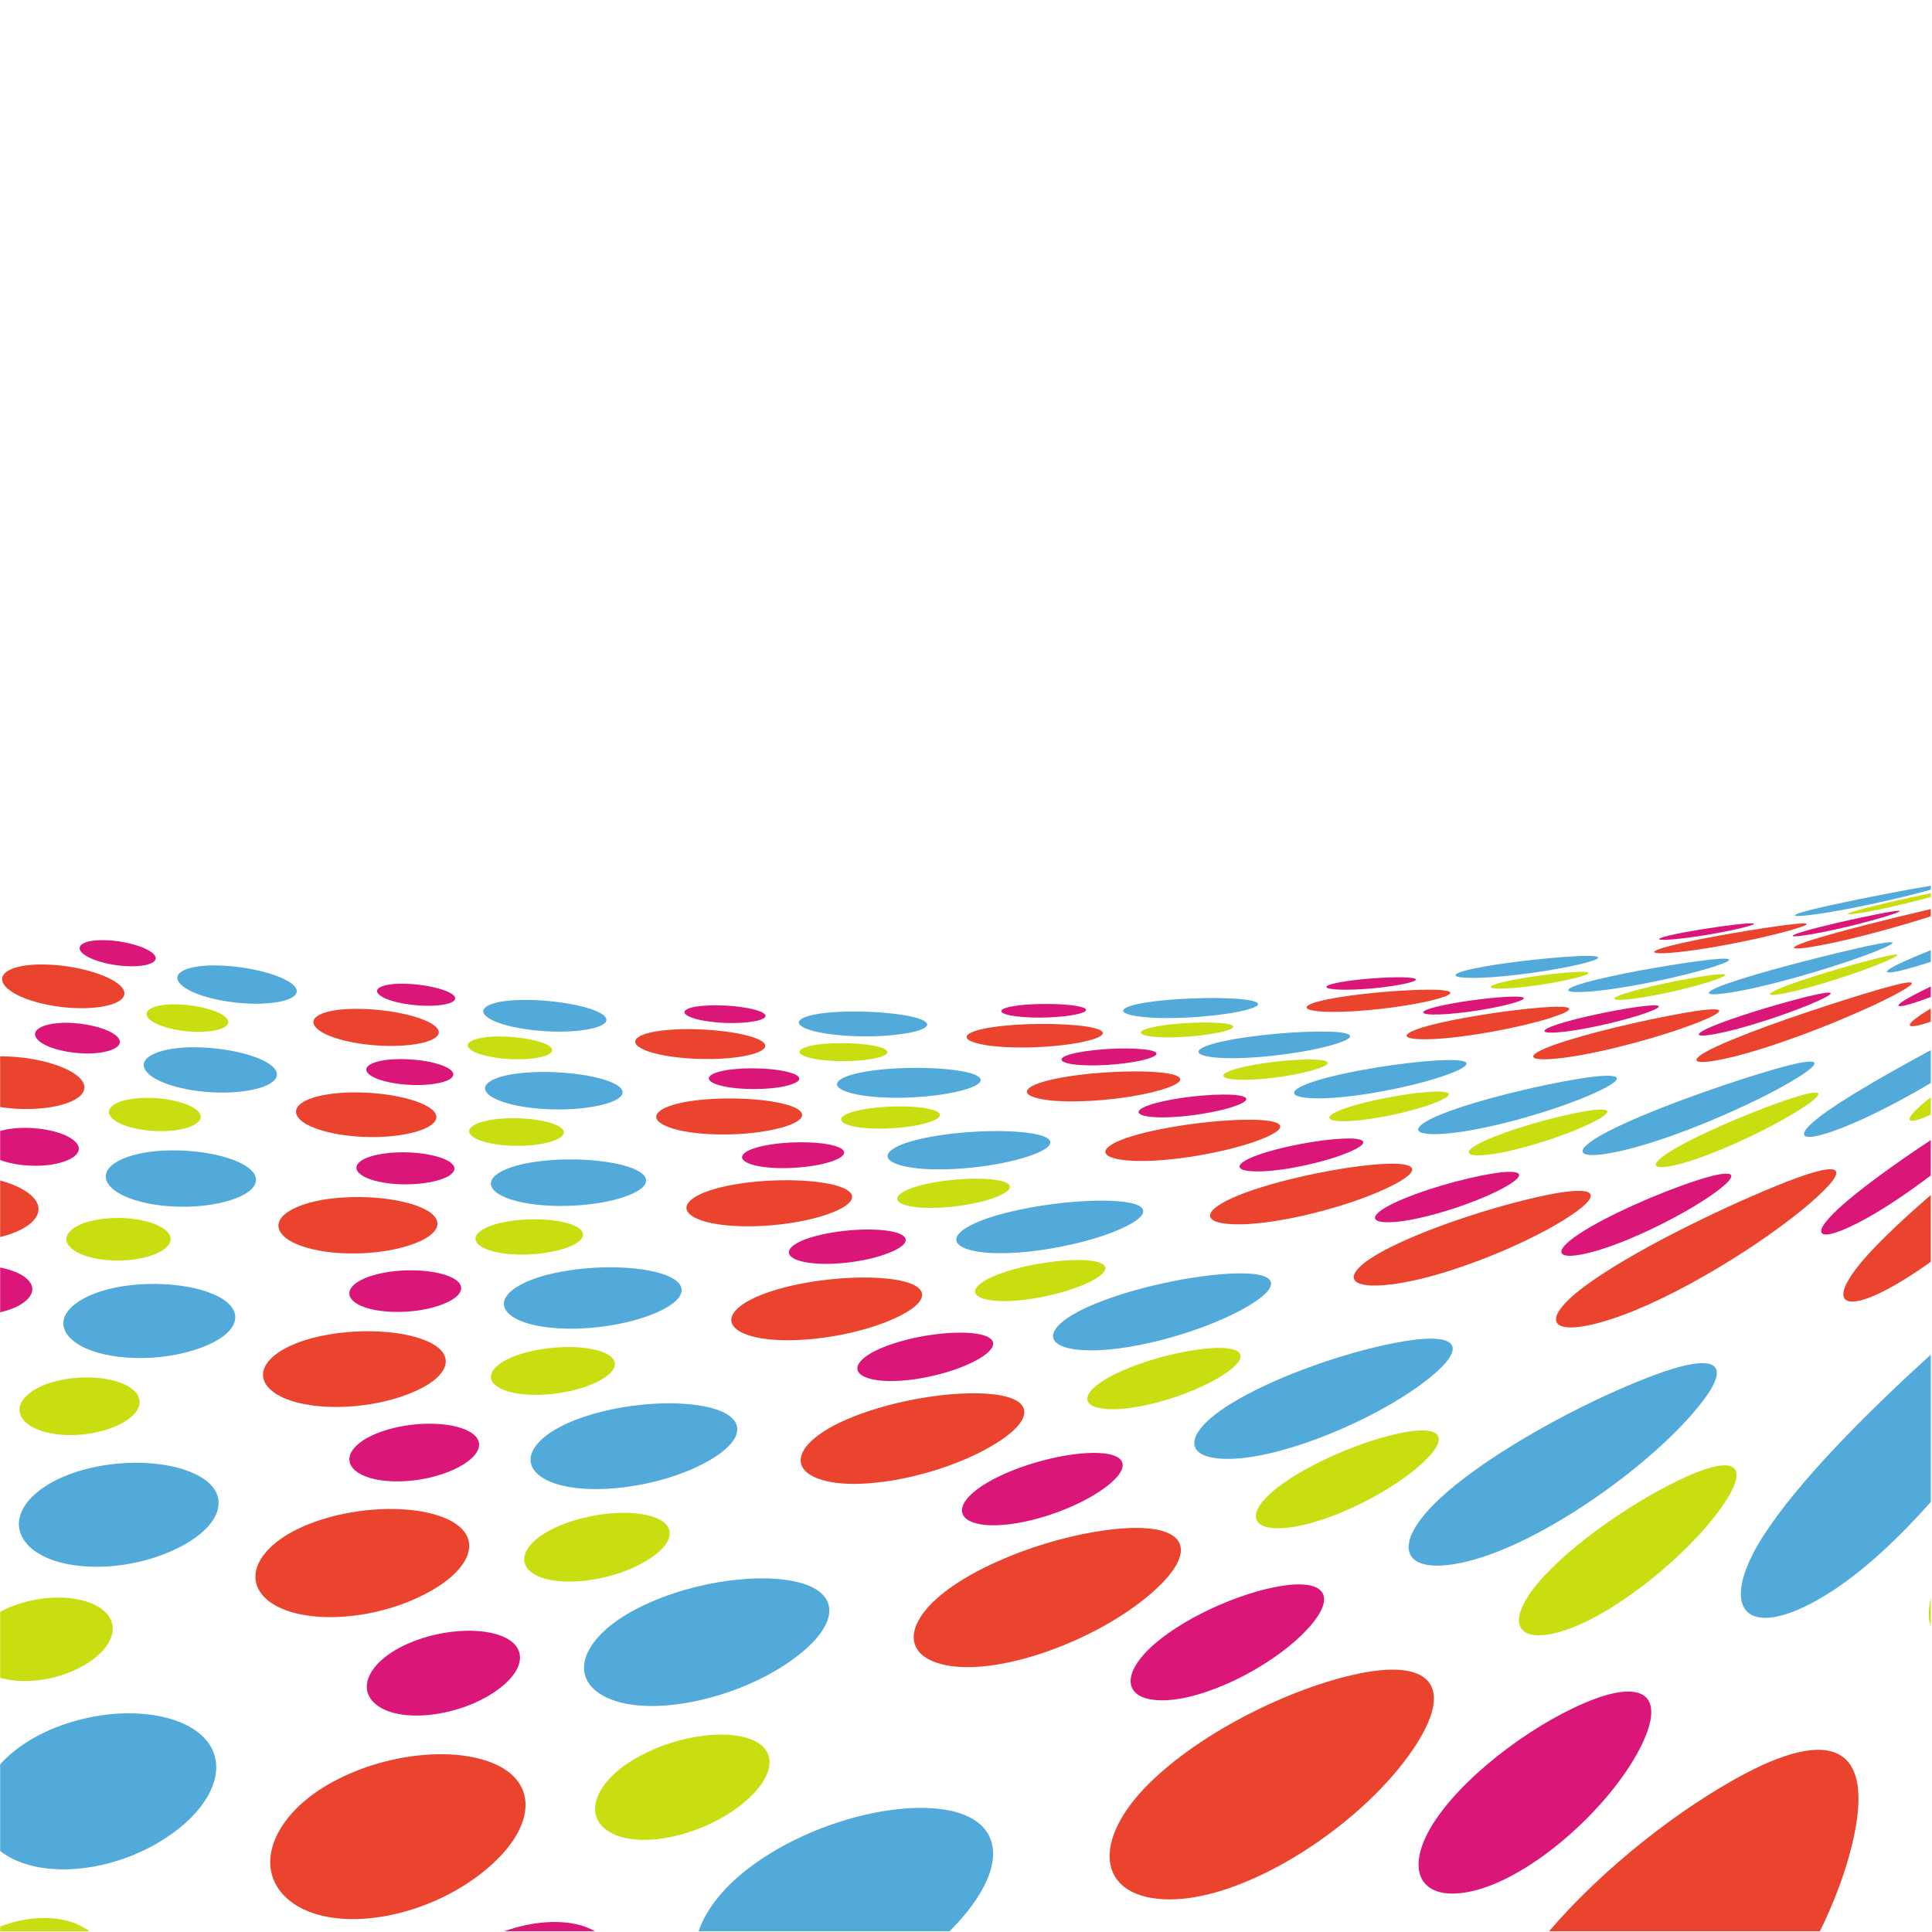 <?xml version="1.0" encoding="UTF-8"?>
<svg version="1.1" viewBox="0 0 800 800" xml:space="preserve" xmlns="http://www.w3.org/2000/svg"><defs><clipPath id="a"><path d="m0 600h600v-600h-600z"/></clipPath></defs><g transform="matrix(1.333 0 0 -1.333 0 800)"><g clip-path="url(#a)"><path d="m599.77 179.34c-20.107-18.268-41.062-39.275-51.949-56.177-15.21-23.73-4.834-34.299 21.602-17.055 10.052 6.579 20.478 16.356 30.347 27.469z" fill="#51aada"/><path d="m565.33 0.231c3.37 6.873 6.141 13.736 8.175 20.338 10.779 35.331-1.805 44.283-31.495 28.588-19.75-10.468-43.425-28.669-60.825-48.926z" fill="#ea442f"/><path d="m458 12.854c17.851 4.457 40.231 24.372 50.226 41.978 9.71 17.193 4.001 23.863-13.077 17.492-16.514-6.226-38.441-21.821-48.961-37.115-10.686-15.629-5.424-26.608 11.812-22.355" fill="#da1779"/><path d="m599.77 103.77c-0.848-3.802-0.81-6.772 0-8.802z" fill="#c9de11"/><path d="m599.77 228.95c-7.721-6.71-14.523-13.044-19.456-18.452-14.844-16.336-7.503-20.532 15.756-4.879 1.22 0.822 2.454 1.685 3.7 2.583z" fill="#ea442f"/><path d="m599.77 246c-11.025-7.276-22.357-15.417-28.901-21.498-9.405-8.76-5.557-10.754 8.588-2.995 6.298 3.459 13.457 8.315 20.313 13.491z" fill="#da1779"/><path d="m456.39 115.26c22.174 5.669 52.891 27.289 68.409 44.663 15.087 16.909 9.611 20.913-12.219 12.589-20.73-7.928-49.841-23.519-65.315-37.863-15.807-14.707-11.959-24.737 9.125-19.389" fill="#51aada"/><path d="m363.57 10.124c23.103 0.127 55.809 20.935 72.489 42.639 16.154 21.072 10.852 31.809-11.546 27.965-21.358-3.749-51.799-18.303-68.715-35.754-17.255-17.921-14.221-34.914 7.772-34.85" fill="#ea442f"/><path d="m361.4 71.977c12.887 0.185 32.324 9.841 43.117 20.439 10.577 10.408 8.552 16.748-4.279 15.382-12.467-1.379-30.949-9.114-41.618-18.338-10.802-9.384-9.732-17.647 2.78-17.483" fill="#da1779"/><path d="m486.82 93.971c16.106 5.628 37.267 23.219 47.386 37.177 9.9 13.7 5.355 17.373-10.376 10.289-15.17-6.834-35.842-20.852-46.168-33.121-10.481-12.517-6.404-19.754 9.158-14.345" fill="#c9de11"/><path d="m294.96 0.231c0.414 0.411 0.824 0.824 1.226 1.241 17.567 18.306 16.001 33.508-2.566 36.515-17.835 2.835-45.768-5.299-63.513-20.127-6.726-5.653-11.127-11.804-13.083-17.629z" fill="#51aada"/><path d="m184.78 0.231c-0.441 0.266-0.909 0.515-1.402 0.748-6.838 3.167-17.06 2.73-26.711-0.748z" fill="#da1779"/><path d="m599.77 273.94c-12.438-6.728-24.408-13.557-31.958-18.816-13.064-9.112-8.508-11.314 10.458-2.758 6.647 3.006 14.071 6.988 21.5 11.347z" fill="#51aada"/><path d="m500.31 190.31c19.933 6.414 47.913 23.87 62.203 36.296 13.939 12.154 8.967 13.242-10.933 5.089-18.982-7.782-45.44-20.759-59.476-31.226-14.269-10.691-10.796-16.248 8.206-10.159" fill="#ea442f"/><path d="m495.03 211.36c11.747 3.234 28.631 11.759 37.547 18.203 8.783 6.353 6.22 7.714-5.576 3.888-11.449-3.727-27.683-10.806-36.441-16.576-8.845-5.84-6.941-8.655 4.47-5.515" fill="#da1779"/><path d="m599.77 259.29c-0.626-0.491-1.218-0.967-1.774-1.426-7.207-5.948-6.109-7.598 1.774-3.958z" fill="#c9de11"/><path d="m383.7 147.04c16.9 0.976 43.172 12.215 58.056 23.301 14.55 10.865 12.048 15.972-5.026 13.258-16.392-2.602-40.858-10.876-55.258-20.044-14.664-9.347-13.977-17.405 2.228-16.515" fill="#51aada"/><path d="m295.32 82.629c16.563-2.414 43.93 7.728 60.26 20.867 15.94 12.857 14.659 21.849-2.096 22.023-16.135 0.123-41.331-7.133-57.129-17.781-16.073-10.867-16.947-22.737-1.035-25.109" fill="#ea442f"/><path d="m305.53 126.5c9.668-1.158 25.869 3.666 35.891 10.245 9.867 6.514 9.69 11.624-0.097 12.056-9.569 0.428-24.953-3.506-34.719-9.251-9.867-5.831-10.488-11.873-1.075-13.05" fill="#da1779"/><path d="m399.86 125.58c12.194 1.254 30.53 10.175 40.692 18.904 9.989 8.616 8.01 12.967-4.2 10.765-11.867-2.153-29.365-9.38-39.364-17.058-10.128-7.791-8.988-13.84 2.872-12.611" fill="#c9de11"/><path d="m189.16 72.506c13.27-5.665 38.312-0.402 55.026 10.722 16.349 10.939 17.822 21.708 4.138 25.324-13.248 3.448-36.19-0.141-52.162-9.015-16.241-9.056-19.784-21.51-7.002-27.031" fill="#51aada"/><path d="m90.279 9.481c12.497-9.613 38.419-6.116 56.835 6.952 18.008 12.803 21.211 27.934 8.275 34.945-12.593 6.695-36.09 4.553-53.629-5.65-17.836-10.437-23.451-26.934-11.481-36.247" fill="#ea442f"/><path d="m117.7 70.027c7.283-4.771 22.477-3.248 33.6 3.083 10.947 6.291 13.416 14.248 5.925 18.203-7.401 3.812-21.719 2.75-32.455-2.65-10.838-5.523-14.186-13.953-7.07-18.636" fill="#da1779"/><path d="m190.93 30.25c9.741-4.213 27.367 0.04 38.926 8.959 11.369 8.812 12.234 17.934 2.37 21.018-9.65 3.012-26.216-0.331-37.478-7.984-11.395-7.788-13.316-17.839-3.818-21.993" fill="#c9de11"/><path d="m0.045 25.174c10.532-8.314 31.357-7.504 48.284 2.103 18.126 10.371 23.955 25.316 14.057 34.04-9.689 8.4-30.802 8.925-48.26 0.852-5.847-2.724-10.622-6.232-14.081-10.094z" fill="#51aada"/><path d="m27.733 0.231c-6.35 4.929-17.39 5.458-27.688 1.462v-1.462z" fill="#c9de11"/><path d="m599.77 286.87c-8.895-5.315-8.442-6.995 0-4.084z" fill="#ea442f"/><path d="m599.77 293.7c-2.254-1.081-4.265-2.089-5.905-2.975-7.279-3.934-4.697-4.298 5.905-0.275z" fill="#da1779"/><path d="m505.02 242.98c16.057 3.898 39.334 14.066 51.573 21.32 11.997 7.13 8.286 7.821-7.944 2.962-15.597-4.692-37.517-12.52-49.388-18.703-12.041-6.288-9.678-9.317 5.759-5.579" fill="#51aada"/><path d="m432.78 201.24c15.737 2.074 39.733 11.668 53.066 19.984 13.065 8.169 10.354 10.951-5.593 7.664-15.342-3.184-37.811-10.412-50.708-17.396-13.082-7.112-11.896-12.233 3.235-10.252" fill="#ea442f"/><path d="m434.54 220.69c9.4 1.069 23.833 5.846 32.032 10.203 8.099 4.331 6.802 6.227-2.711 4.75-9.28-1.457-23.121-5.445-31.131-9.34-8.074-3.948-7.375-6.633 1.81-5.613" fill="#da1779"/><path d="m524.23 239.26c11.345 3.451 27.471 11.322 35.84 16.835 8.253 5.446 5.582 6.067-5.82 2.131-11.087-3.837-26.595-10.421-34.813-15.386-8.309-5.029-6.246-6.925 4.793-3.58" fill="#c9de11"/><path d="m336.24 180.76c13.233-0.895 35.426 5.049 48.981 12.268 13.301 7.127 12.656 11.823-0.914 11.563-13.099-0.273-33.794-4.626-46.809-10.609-13.198-6.069-14.034-12.364-1.258-13.222" fill="#51aada"/><path d="m256.57 140.1c12.62-3.027 35.403 1.909 50.19 10.129 14.513 8.099 15.188 15.141 2.176 16.764-12.594 1.537-33.699-1.985-47.854-8.633-14.335-6.818-16.683-15.29-4.512-18.26" fill="#ea442f"/><path d="m271.13 171.65c7.573-1.612 21.197 0.761 30.19 4.948 8.874 4.158 9.588 8.143 1.844 9.279-7.588 1.077-20.585-0.769-29.307-4.442-8.787-3.737-10.135-8.202-2.727-9.785" fill="#da1779"/><path d="m344.52 162.41c9.412-0.376 24.845 4.279 34.187 9.861 9.233 5.535 8.758 9.39-0.785 9.173-9.321-0.253-24.024-4.033-33.138-8.949-9.204-4.994-9.453-9.703-0.264-10.085" fill="#c9de11"/><path d="m170.19 140.2c10.213-4.786 31.003-2.767 45.824 4.067 14.57 6.718 17.15 14.484 6.475 18.068-10.385 3.403-29.675 2.183-43.754-3.26-14.275-5.574-18.383-14.15-8.545-18.875" fill="#51aada"/><path d="m83.499 102.78c9.27-7.156 30.488-6.445 46.654 1.26 15.909 7.538 20.18 17.805 10.334 23.437-9.593 5.42-29.151 5.308-44.453-0.732-15.527-6.109-21.424-16.961-12.535-23.965" fill="#ea442f"/><path d="m111.19 142.71c5.652-3.743 18.311-3.622 28.03 0.203 9.618 3.794 12.422 9.334 6.533 12.567-5.795 3.189-17.861 3.263-27.229-0.024-9.461-3.306-12.86-9.04-7.334-12.746" fill="#da1779"/><path d="m166.82 110.68c7.276-3.511 21.751-1.82 32.052 3.554 10.18 5.309 12.097 11.665 4.627 14.51-7.307 2.815-21.046 1.497-31.021-3.112-10.054-4.688-12.752-11.498-5.658-14.952" fill="#c9de11"/><path d="m8.403 120.5c7.021-7.975 26.177-9.333 42.179-3.264 15.727 5.984 21.657 15.921 13.985 22.546-7.561 6.353-25.28 7.966-40.322 3.313-15.258-4.741-22.646-14.887-15.842-22.595" fill="#51aada"/><path d="m0.045 78.967c6.29-1.838 14.904-1.2 22.532 2.11 11.065 4.8 15.493 12.903 10.235 18.202-5.186 5.198-17.8 6.154-28.553 2.094-1.521-0.572-2.929-1.226-4.214-1.941z" fill="#c9de11"/><path d="m599.77 304.99c-3-1.202-5.676-2.319-7.873-3.303-10.018-4.483-6.63-5.037 7.873-0.324z" fill="#51aada"/><path d="m540 272.28c15.116 3.932 36.651 12.669 47.71 18.399 10.862 5.632 7.016 5.527-8.256 0.867-14.729-4.49-35.067-11.336-45.814-16.278-10.888-4.978-8.217-6.771 6.36-2.988" fill="#ea442f"/><path d="m535.65 279.54c9.123 2.066 22.2 6.559 29.047 9.669 6.775 3.083 4.689 3.39-4.516 1.061-8.989-2.285-21.592-6.13-28.302-8.947-6.767-2.843-5.158-3.8 3.771-1.783" fill="#da1779"/><path d="m450.79 248.16c13.08 1.419 33.144 7.315 44.38 12.384 11.055 4.991 8.897 6.662-4.428 4.541-12.868-2.049-31.763-6.621-42.62-10.906-10.978-4.357-9.982-7.359 2.668-6.019" fill="#51aada"/><path d="m385.08 219.82c12.659 0.115 33.177 5.399 45.304 11.045 11.953 5.548 10.771 8.597-2.173 7.628-12.526-0.941-31.761-4.937-43.454-9.632-11.828-4.79-11.914-9.112 0.323-9.041" fill="#ea442f"/><path d="m390.71 236.26c7.669 4e-3 20.079 2.672 27.528 5.656 7.371 2.953 6.879 4.859-0.917 4.543-7.631-0.319-19.549-2.527-26.813-5.175-7.315-2.683-7.318-5.047 0.202-5.024" fill="#da1779"/><path d="m463.7 241.66c9.192 1.351 23.038 5.873 30.738 9.689 7.607 3.779 6.112 5.113-3.178 3.416-9.075-1.676-22.373-5.471-29.9-8.907-7.594-3.457-6.637-5.499 2.34-4.198" fill="#c9de11"/><path d="m303.98 211.31c10.691-1.637 29.632 1.362 41.819 6.125 11.999 4.729 12.394 8.75 1.349 9.585-10.722 0.807-28.484-1.323-40.165-5.232-11.825-3.961-13.381-8.875-3.003-10.478" fill="#51aada"/><path d="m232.98 185.22c10.058-3.062 29.326-0.902 42.504 4.355 12.952 5.214 14.552 10.625 4.083 12.798-10.174 2.061-28.186 0.667-40.753-3.587-12.718-4.318-15.577-10.56-5.834-13.566" fill="#ea442f"/><path d="m248.72 208.39c6.164-1.671 17.817-0.762 25.814 1.977 7.934 2.693 9.063 5.795 2.748 7.188-6.224 1.321-17.379 0.61-25.157-1.717-7.841-2.357-9.445-5.774-3.405-7.448" fill="#da1779"/><path d="m307.88 196.22c7.506-1.029 20.598 1.321 28.996 4.976 8.325 3.595 8.66 6.81 0.998 7.434-7.511 0.601-20.023-1.299-28.193-4.501-8.239-3.242-9.151-6.862-1.801-7.909" fill="#c9de11"/><path d="m160.64 190.33c8.245-4.111 25.911-3.804 38.981 0.463 12.884 4.197 15.863 9.988 7.149 13.269-8.474 3.203-25.022 3.264-37.45-0.079-12.578-3.435-16.686-9.614-8.68-13.653" fill="#51aada"/><path d="m84.817 167.82c7.376-5.627 25.238-6.285 39.366-1.675 13.907 4.566 18.301 11.772 10.379 16.436-7.73 4.527-24.396 5.385-37.777 1.872-13.519-3.667-19.115-11.121-11.968-16.633" fill="#ea442f"/><path d="m110.57 195.35c4.631-3.051 15.424-3.63 23.954-1.333 8.429 2.316 11.196 6.278 6.363 9.015-4.777 2.644-15.12 3.351-23.351 1.398-8.287-1.964-11.487-6.031-6.966-9.08" fill="#da1779"/><path d="m155.41 168.86c5.757-2.97 17.952-2.568 27.016 0.715 8.965 3.315 11.218 7.854 5.251 10.384-5.843 2.516-17.498 2.297-26.27-0.514-8.829-2.892-11.619-7.646-5.997-10.585" fill="#c9de11"/><path d="m21.693 184.63c5.751-6.11 22.037-8.121 35.91-4.631 13.68 3.449 19.217 10.416 12.874 15.66-6.2 5.103-21.44 7.095-34.551 4.558-13.243-2.72-19.873-9.688-14.233-15.587" fill="#51aada"/><path d="m0.045 192.5c8.192 1.925 12.067 6.185 8.881 9.838-1.679 1.893-4.946 3.317-8.881 4.072z" fill="#da1779"/><path d="m7.427 158.9c3.933-4.529 15.169-5.887 24.834-3.101 9.571 2.752 13.68 8.224 9.467 12.3-4.147 4.013-14.876 5.346-24.172 3.057-9.376-2.326-13.99-7.821-10.129-12.256" fill="#c9de11"/><path d="m541.85 292.61c12.786 2.532 31.137 8.178 40.636 11.95 9.373 3.721 6.218 3.756-6.732 0.743-12.547-2.909-29.934-7.427-39.173-10.672-9.336-3.298-7.133-4.48 5.269-2.021" fill="#51aada"/><path d="m486.46 271.66c12.495 1.69 31.204 6.938 41.388 11.039 10.054 4.059 7.606 4.978-5.085 2.723-12.307-2.178-29.995-6.29-39.871-9.807-9.978-3.55-8.556-5.588 3.568-3.955" fill="#ea442f"/><path d="m486.02 279.67c7.617 0.883 19.022 3.589 25.332 5.828 6.238 2.223 4.952 2.949-2.751 1.867-7.553-1.066-18.561-3.391-24.736-5.396-6.214-2.042-5.323-3.16 2.155-2.299" fill="#da1779"/><path d="m557.72 292.33c8.915 2.124 21.517 6.385 27.993 9.164 6.411 2.749 4.214 2.791-4.772 0.433-8.791-2.298-20.951-5.962-27.3-8.494-6.407-2.553-4.653-3.189 4.079-1.103" fill="#c9de11"/><path d="m410.06 258.96c10.857 0.111 28.286 3.472 38.532 7.02 10.122 3.505 9.023 5.42-2.078 4.771-10.788-0.639-27.254-3.191-37.153-6.158-10.004-3.017-9.86-5.721 0.699-5.633" fill="#51aada"/><path d="m350.52 239.65c10.421-0.832 28.123 2 39.117 5.82 10.841 3.775 10.617 6.617-0.099 6.843-10.411 0.194-27.095-1.863-37.672-5.025-10.679-3.205-11.476-6.828-1.346-7.638" fill="#ea442f"/><path d="m358.16 253.16c6.397-0.511 17.189 0.855 23.936 2.905 6.702 2.005 6.717 3.736 0.196 4.038-6.395 0.27-16.79-0.845-23.378-2.634-6.622-1.826-7.039-3.813-0.754-4.309" fill="#da1779"/><path d="m418.72 251.88c7.562 0.287 19.535 2.862 26.559 5.517 6.953 2.628 6.23 4.104-1.444 3.571-7.525-0.531-19.041-2.702-25.896-5.061-6.904-2.401-6.644-4.291 0.781-4.027" fill="#c9de11"/><path d="m281.17 237.81c8.881-1.933 25.286-0.66 36.24 2.506 10.814 3.129 11.792 6.483 2.574 7.836-8.969 1.338-24.454 0.56-34.958-2.003-10.614-2.604-12.506-6.446-3.856-8.339" fill="#51aada"/><path d="m217.8 221.07c8.309-2.9 24.886-2.301 36.627 1.046 11.574 3.353 13.579 7.607 4.89 9.894-8.466 2.188-24.083 2.052-35.285-0.652-11.329-2.733-14.311-7.433-6.232-10.288" fill="#ea442f"/><path d="m233.44 238.44c5.155-1.654 15.269-1.488 22.435 0.225 7.091 1.764 8.423 4.19 3.117 5.624-5.224 1.396-14.958 1.396-21.926-0.094-7.003-1.492-8.694-4.11-3.626-5.755" fill="#da1779"/><path d="m282.57 225.47c6.169-1.269 17.429-0.233 24.966 2.166 7.46 2.413 8.246 4.97 1.92 5.971-6.214 0.957-17.032 0.195-24.344-1.909-7.378-2.128-8.603-4.961-2.542-6.228" fill="#c9de11"/><path d="m155.79 228.74c6.896-3.593 22.195-4.204 33.791-1.607 11.438 2.658 14.467 6.965 7.158 9.998-7.142 2.91-21.577 3.79-32.629 1.768-11.15-2.071-15.041-6.636-8.32-10.159" fill="#51aada"/><path d="m89.002 215.43c6.169-4.598 21.544-5.99 33.953-3.271 12.243 2.735 16.424 7.961 9.8 11.928-6.519 3.805-20.989 5.36-32.763 3.311-11.898-2.12-16.951-7.426-10.99-11.968" fill="#ea442f"/><path d="m112.4 235.06c3.907-2.603 13.323-3.557 20.853-2.199 7.469 1.333 10.069 4.302 5.962 6.665-4.046 2.301-13.109 3.356-20.388 2.206-7.337-1.104-10.278-4.122-6.427-6.672" fill="#da1779"/><path d="m150.01 212.6c4.762-2.533 15.243-2.914 23.24-0.863 7.944 1.98 10.188 5.371 5.254 7.659-4.87 2.201-14.943 2.692-22.683 0.952-7.807-1.723-10.482-5.23-5.811-7.748" fill="#c9de11"/><path d="m34.535 231.28c4.925-4.902 19.06-7.25 31.206-5.309 12.003 1.968 17.028 6.947 11.616 11.28-5.332 4.187-18.664 6.496-30.192 5.183-11.634-1.438-17.425-6.354-12.63-11.154" fill="#51aada"/><path d="m0.045 215.87c9.993 2.471 14.513 7.554 10.414 12.188-2.025 2.273-5.784 4.133-10.414 5.386z" fill="#ea442f"/><path d="m0.045 239.8c3.94-1.478 9.518-2.141 14.748-1.59 7.779 0.956 11.661 4.133 8.709 7.168-2.858 3.048-11.221 4.937-18.797 4.288-1.749-0.16-3.316-0.449-4.66-0.838z" fill="#da1779"/><path d="m21.755 212.76c3.368-3.522 12.999-5.142 21.415-3.596 8.339 1.545 12.042 5.403 8.488 8.666-3.517 3.2-12.82 4.845-20.924 3.53-8.171-1.258-12.258-5.103-8.979-8.6" fill="#c9de11"/><path d="m599.77 317.76c-0.174-0.04-0.35-0.081-0.528-0.123-11.991-2.802-28.356-6.87-36.853-9.599-8.575-2.77-6.165-3.466 5.703-1.034 9.653 1.975 22.444 5.54 31.678 8.498z" fill="#ea442f"/><path d="m563.56 310.09c7.462 1.338 18.033 4.005 23.468 5.772 5.398 1.741 3.564 1.777-3.964 0.287-7.399-1.465-17.632-3.786-22.966-5.383-5.369-1.613-3.891-1.994 3.462-0.676" fill="#da1779"/><path d="m496.02 292.34c10.808 1.101 26.946 4.586 35.742 7.337 8.681 2.732 6.601 3.381-4.385 1.903-10.675-1.449-26.024-4.195-34.558-6.557-8.625-2.377-7.323-3.748 3.201-2.683" fill="#51aada"/><path d="m445.08 277.37c10.505 0.462 26.892 3.553 36.252 6.481 9.245 2.916 7.804 4.181-2.906 3.306-10.427-0.857-25.961-3.24-35.026-5.719-9.139-2.514-8.548-4.509 1.68-4.068" fill="#ea442f"/><path d="m447.17 285.02c6.457 0.212 16.506 1.781 22.3 3.38 5.759 1.58 5.021 2.448-1.527 2.095-6.435-0.353-16.151-1.682-21.83-3.108-5.714-1.449-5.306-2.574 1.057-2.367" fill="#da1779"/><path d="m507.76 289.95c7.494 0.987 18.531 3.604 24.516 5.626 5.933 2.007 4.503 2.505-3.063 1.351-7.43-1.151-18.087-3.393-23.964-5.229-5.908-1.834-4.852-2.718 2.511-1.748" fill="#c9de11"/><path d="m378.8 271.55c9.184-0.595 24.482 1.194 33.849 3.663 9.248 2.459 8.878 4.32-0.548 4.494-9.187 0.154-23.71-1.12-32.744-3.15-9.13-2.053-9.512-4.418-0.557-5.007" fill="#51aada"/><path d="m324.75 258.51c8.77-1.28 24.249 0.011 34.197 2.615 9.851 2.565 10.225 5.094 1.174 5.898-8.817 0.818-23.484-0.034-33.068-2.152-9.669-2.137-10.865-5.093-2.303-6.361" fill="#ea442f"/><path d="m333.38 269.53c5.438-0.765 14.927-0.175 21.065 1.18 6.093 1.398 6.432 2.883 0.876 3.474-5.459 0.6-14.63 0.181-20.624-1.013-6.025-1.21-6.683-2.882-1.317-3.641" fill="#da1779"/><path d="m384.6 264.76c6.348-0.294 16.808 1.101 23.211 2.943 6.333 1.847 6.133 3.227-0.331 3.326-6.347 0.105-16.438-1.04-22.682-2.676-6.286-1.634-6.449-3.327-0.198-3.593" fill="#c9de11"/><path d="m264.47 260.56c7.552-2.029 21.963-1.811 31.842 0.273 9.774 2.045 11.074 4.821 3.222 6.415-7.673 1.527-21.334 1.632-30.825-0.015-9.589-1.659-11.626-4.724-4.239-6.673" fill="#51aada"/><path d="m207.59 250.05c7.047-2.694 21.542-3.074 32.039-0.921 10.397 2.118 12.56 5.482 5.178 7.75-7.217 2.182-20.934 2.719-31.011 1.129-10.146-1.708-13.08-5.285-6.206-7.958" fill="#ea442f"/><path d="m222.6 263.29c4.428-1.548 13.323-1.888 19.78-0.836 6.39 1.122 7.796 3.058 3.235 4.452-4.476 1.401-13.099 1.802-19.367 0.908-6.307-0.938-7.992-2.961-3.648-4.524" fill="#da1779"/><path d="m264.39 250.42c5.208-1.348 15.044-1.096 21.815 0.472 6.725 1.554 7.726 3.645 2.384 4.8-5.248 1.147-14.724 1.01-21.327-0.324-6.629-1.366-7.978-3.587-2.872-4.948" fill="#c9de11"/><path d="m153.46 259.02c5.939-3.151 19.378-4.415 29.734-2.814 10.245 1.532 13.2 4.944 6.906 7.682-6.165 2.677-18.944 3.995-28.838 2.866-9.994-1.146-13.611-4.642-7.802-7.734" fill="#51aada"/><path d="m94.077 251.63c5.351-3.829 18.792-5.713 29.786-4.15 10.866 1.555 14.798 5.524 9.057 8.913-5.615 3.312-18.395 5.213-28.867 4.099-10.578-1.084-15.135-5.032-9.976-8.862" fill="#ea442f"/><path d="m115.23 265.99c3.425-2.209 11.71-3.406 18.43-2.684 6.67 0.726 9.09 2.983 5.516 5.043-3.514 2.045-11.547 3.239-18.07 2.663-6.549-0.598-9.231-2.822-5.876-5.022" fill="#da1779"/><path d="m147.65 246.55c4.053-2.203 13.219-2.992 20.335-1.772 7.066 1.228 9.271 3.83 5.024 5.788-4.143 2.001-12.997 2.802-19.898 1.809-6.949-1.013-9.466-3.642-5.461-5.825" fill="#c9de11"/><path d="m46.152 266.56c4.363-4.044 16.806-6.55 27.577-5.608 10.64 0.979 15.145 4.627 10.428 8.346-4.677 3.551-16.53 5.972-26.778 5.464-10.338-0.617-15.476-4.216-11.227-8.202" fill="#51aada"/><path d="m0.045 256.26c3.854-0.593 8.016-0.785 12.051-0.468 11.283 0.879 16.883 5.096 12.775 9.388-3.796 3.969-14.525 6.876-24.826 6.833z" fill="#ea442f"/><path d="m11.615 277.27c2.423-2.726 10.101-4.629 17.049-4.337 6.9 0.37 10.301 2.698 7.691 5.249-2.584 2.52-10.007 4.365-16.733 4.258-6.762-0.241-10.393-2.479-8.007-5.17" fill="#da1779"/><path d="m34.822 252.76c2.948-2.87 11.391-4.562 18.803-3.811 7.346 0.843 10.701 3.629 7.573 6.307-3.091 2.641-11.266 4.369-18.43 3.74-7.212-0.582-10.824-3.383-7.946-6.236" fill="#c9de11"/><path d="m599.77 325.01c-1.479-0.238-3.286-0.551-5.402-0.936-10.467-1.911-24.811-4.745-32.297-6.656-7.538-1.959-5.466-2.476 4.906-0.842 10.379 1.636 24.982 4.991 32.793 7.211z" fill="#51aada"/><path d="m522.67 304.53c10.414 1.205 25.659 4.384 33.77 6.729 8.03 2.301 5.762 2.648-4.801 1.128-10.286-1.476-24.825-4.008-32.723-6.031-7.959-2.015-6.4-2.997 3.754-1.826" fill="#ea442f"/><path d="m520.88 308.46c6.414 0.637 15.825 2.312 20.881 3.617 5.029 1.294 3.764 1.61-2.714 0.859-6.382-0.74-15.502-2.18-20.475-3.367-5.005-1.178-4.017-1.732 2.308-1.109" fill="#da1779"/><path d="m599.77 322.68c-0.149-0.031-0.3-0.061-0.454-0.093-7.266-1.475-17.196-3.729-22.3-5.196-5.133-1.475-3.553-1.716 3.663-0.375 5.857 1.103 13.576 2.966 19.091 4.488z" fill="#c9de11"/><path d="m459.42 296.4c9.269 0.269 23.592 2.316 31.732 4.312 8.051 1.97 6.722 2.895-2.715 2.336-9.201-0.546-22.859-2.12-30.765-3.804-7.965-1.706-7.303-3.069 1.748-2.844" fill="#51aada"/><path d="m412.52 285.84c8.973-0.253 23.464 1.445 32.068 3.524 8.51 2.072 7.769 3.42-1.405 3.353-8.947-0.091-22.733-1.341-31.084-3.056-8.398-1.754-8.341-3.584 0.421-3.821" fill="#ea442f"/><path d="m416.22 292.73c5.558-0.207 14.502 0.645 19.842 1.764 5.306 1.131 4.958 2.002-0.688 2.072-5.557 0.078-14.232-0.609-19.462-1.601-5.264-1.006-5.179-2.045 0.308-2.235" fill="#da1779"/><path d="m468.17 293.12c6.385 0.32 16.157 1.886 21.681 3.342 5.491 1.444 4.606 2.134-1.86 1.676-6.356-0.449-15.808-1.76-21.227-3.083-5.452-1.326-4.879-2.25 1.406-1.935" fill="#c9de11"/><path d="m354.29 284.33c7.899-0.978 21.481-0.202 30.057 1.478 8.488 1.68 8.576 3.371 0.452 4.035-7.937 0.629-20.877 0.187-29.159-1.156-8.352-1.393-9.079-3.407-1.35-4.357" fill="#51aada"/><path d="m305.02 275.72c7.526-1.521 21.206-1.175 30.276 0.569 8.968 1.711 9.722 3.88 1.933 5.019-7.604 1.112-20.63 1.055-29.367-0.304-8.804-1.373-10.208-3.826-2.842-5.284" fill="#ea442f"/><path d="m314.06 284.69c4.7-0.907 13.162-0.838 18.755 0.064 5.564 0.919 6.104 2.195 1.299 2.969-4.743 0.722-12.932 0.781-18.403 0.027-5.512-0.785-6.301-2.186-1.651-3.06" fill="#da1779"/><path d="m358.14 278.11c5.431-0.574 14.676 0.057 20.517 1.304 5.807 1.218 5.926 2.509 0.39 2.954-5.441 0.43-14.379-0.025-20.09-1.127-5.74-1.112-6.157-2.533-0.817-3.131" fill="#c9de11"/><path d="m251.88 280.1c6.558-1.958 19.346-2.461 28.314-1.142 8.889 1.265 10.364 3.586 3.551 5.249-6.668 1.613-18.853 2.244-27.506 1.285-8.697-1.012-10.761-3.433-4.359-5.392" fill="#51aada"/><path d="m200.47 273.88c6.118-2.467 18.931-3.396 28.418-2.152 9.372 1.324 11.588 3.997 5.188 6.164-6.266 2.1-18.499 3.176-27.596 2.226-9.169-0.946-11.976-3.767-6.01-6.238" fill="#ea442f"/><path d="m214.69 284.11c3.849-1.501 11.814-2.165 17.637-1.508 5.816 0.654 7.203 2.207 3.222 3.566-3.91 1.354-11.629 2.035-17.313 1.535-5.724-0.494-7.351-2.123-3.546-3.593" fill="#da1779"/><path d="m250.94 271.71c4.481-1.332 13.177-1.592 19.304-0.594 6.092 0.949 7.194 2.687 2.594 3.887-4.533 1.164-12.944 1.473-18.915 0.666-6-0.864-7.404-2.651-2.983-3.959" fill="#c9de11"/><path d="m152.51 283.45c5.222-2.803 17.187-4.375 26.515-3.539 9.227 0.873 12.062 3.508 6.544 6.007-5.418 2.429-16.849 4.024-25.798 3.522-9.015-0.511-12.36-3.207-7.261-5.99" fill="#51aada"/><path d="m99.226 280.01c4.691-3.34 16.662-5.363 26.501-4.618 9.733 0.793 13.343 3.775 8.318 6.79-4.927 2.945-16.365 4.929-25.771 4.537-9.484-0.404-13.629-3.424-9.048-6.709" fill="#ea442f"/><path d="m118.39 290.71c3.006-1.975 10.46-3.271 16.491-2.945 6.011 0.315 8.246 2.064 5.079 3.883-3.117 1.79-10.328 3.084-16.202 2.916-5.911-0.211-8.359-1.94-5.368-3.854" fill="#da1779"/><path d="m146.91 273.61c3.549-1.929 11.672-3.023 18.043-2.31 6.345 0.657 8.411 2.646 4.728 4.467-3.649 1.728-11.496 2.787-17.699 2.308-6.232-0.584-8.543-2.495-5.072-4.465" fill="#c9de11"/><path d="m56.442 294.09c3.901-3.477 15.055-6.01 24.685-5.71 9.534 0.313 13.627 3.118 9.391 6.305-4.177 3.091-14.841 5.569-24.042 5.571-9.282-9e-3 -13.88-2.789-10.034-6.166" fill="#51aada"/><path d="m1.589 293.83c3.324-3.95 14.4-7.027 24.538-6.857 10.044 0.179 15.022 3.33 11.298 6.934-3.638 3.563-14.249 6.545-23.914 6.639-9.745 0.143-15.146-2.829-11.922-6.716" fill="#ea442f"/><path d="m25.413 304.24c2.238-2.289 9.123-4.232 15.324-4.248 6.187-0.015 9.194 1.721 6.838 3.922-2.317 2.186-9.044 4.079-15.071 4.175-6.064 0.187-9.265-1.56-7.091-3.849" fill="#da1779"/><path d="m46.385 283.53c2.642-2.4 10.164-4.198 16.754-3.875 6.569 0.267 9.511 2.37 6.77 4.699-2.754 2.243-10.057 3.931-16.455 3.806-6.436-0.154-9.61-2.193-7.069-4.63" fill="#c9de11"/></g></g></svg>
